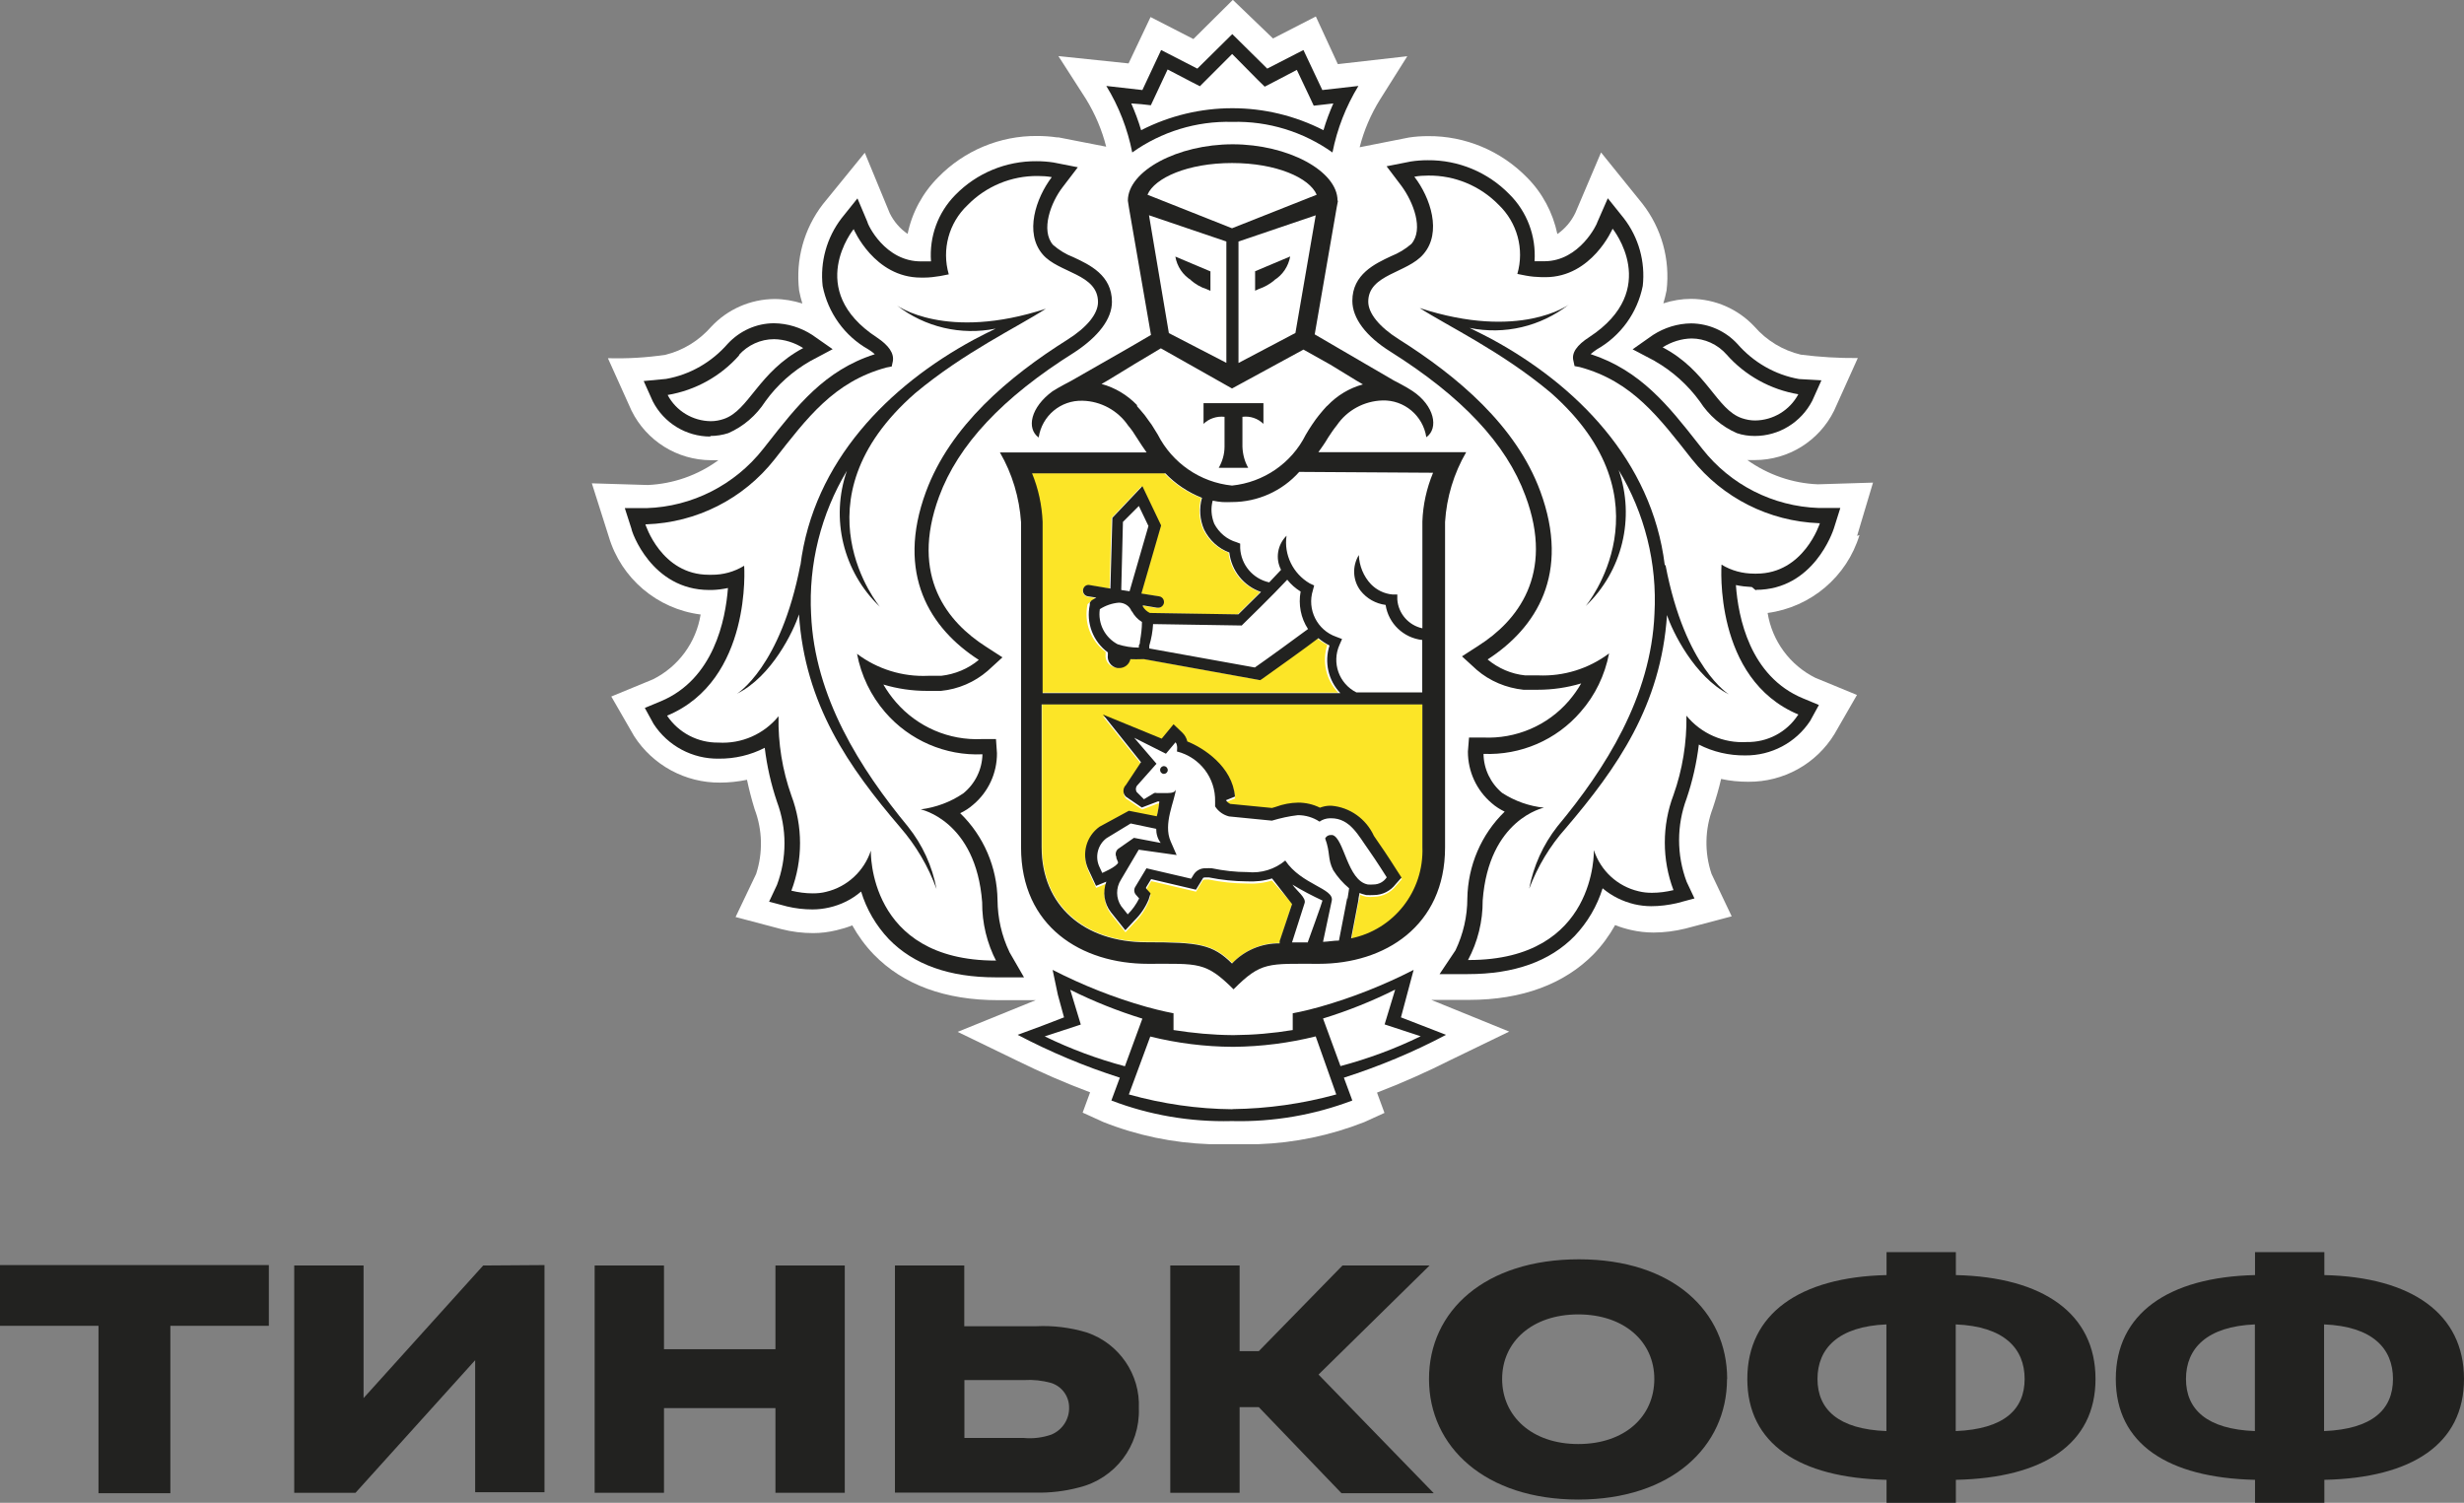 <?xml version="1.0" encoding="UTF-8"?><svg id="Layer_1" xmlns="http://www.w3.org/2000/svg" viewBox="0 0 174.86 106.65"><rect x="0" y="0" width="174.86" height="106.65" fill="#808080" stroke="none"/><defs><style>.cls-1{fill:#fff;}.cls-2{fill:#fce527;}.cls-3{fill:#222220;}</style></defs><g><path class="cls-1" d="M131.79,38.03l1.13-3.78-3.91,.12c-1.8-.07-3.55-.68-5.01-1.72h.53c2.39,0,4.57-1.36,5.63-3.51l1.68-3.73c-1.35,.01-2.7-.07-4.04-.24-1.27-.3-2.43-1-3.29-1.99-1.17-1.25-2.79-1.96-4.5-1.97-.66,0-1.33,.11-1.97,.32,.09-.3,.17-.61,.23-.92,.26-2.2-.35-4.4-1.71-6.15l-2.94-3.64-1.82,4.28c-.29,.61-.73,1.13-1.28,1.51-.32-1.52-1.06-2.92-2.16-4.02-1.85-1.89-4.38-2.95-7.01-2.93-.46,0-.92,.03-1.37,.1l-3.49,.69c.3-1.19,.79-2.33,1.44-3.38l1.94-3.08-4.93,.56-1.56-3.38-3.04,1.56-2.85-2.74-2.8,2.78-3.04-1.56-1.56,3.29-4.98-.52,1.96,3.05c.64,1.05,1.13,2.18,1.43,3.38l-3.38-.66h-.11c-.47-.07-.95-.1-1.42-.1-2.63-.02-5.17,1.04-7.01,2.93-1.1,1.1-1.86,2.5-2.17,4.02-.54-.37-.98-.88-1.27-1.47l-1.77-4.29-2.98,3.66c-1.34,1.74-1.94,3.94-1.68,6.12,.06,.32,.14,.62,.23,.92-.64-.2-1.31-.32-1.97-.32-1.71,.01-3.33,.72-4.5,1.97-.86,.98-1.99,1.68-3.25,1.99-1.35,.2-2.71,.28-4.08,.24l1.68,3.73c1.06,2.14,3.24,3.5,5.63,3.51h.53c-1.46,1.07-3.21,1.68-5.01,1.76l-3.97-.12,1.2,3.78c.88,2.97,3.44,5.14,6.52,5.53-.32,1.99-1.58,3.7-3.38,4.6l-2.96,1.22,1.62,2.81c1.33,2.07,3.64,3.32,6.1,3.3,.64,0,1.28-.07,1.91-.2,.15,.7,.33,1.4,.54,2.08,.56,1.47,.6,3.1,.11,4.6l-1.46,3.06,3.26,.86c.73,.19,1.5,.28,2.25,.28,.55,0,1.1-.07,1.64-.2,.38-.09,.77-.2,1.13-.35,.42,.75,.93,1.45,1.53,2.07,2.09,2.15,5.07,3.24,8.81,3.24h2.68l-5.54,2.25,4.21,2.04c1.69,.83,3.42,1.59,5.19,2.25l-.53,1.44,1.45,.66c2.41,.96,4.96,1.49,7.55,1.58h3.46c2.58-.09,5.11-.62,7.51-1.56l1.45-.66-.53-1.44c1.79-.69,3.53-1.46,5.25-2.33l4.13-2-5.53-2.25h2.69c3.76,0,6.75-1.13,8.83-3.24,.6-.62,1.11-1.32,1.53-2.07,.36,.15,.74,.26,1.13,.35,.53,.12,1.06,.18,1.6,.18,.75,0,1.52-.1,2.25-.28l3.29-.87-1.43-3.01c-.51-1.52-.48-3.17,.09-4.67,.23-.69,.43-1.38,.59-2.07,.63,.14,1.28,.2,1.93,.2,2.49,.02,4.81-1.26,6.11-3.38l1.6-2.78-2.96-1.22c-1.8-.9-3.06-2.61-3.38-4.6,3.07-.41,5.62-2.57,6.52-5.53M78.78,11.75h0Z"/><path class="cls-1" d="M87.46,11.58c-3.14,0-5.49,1.04-6,2.25l6,2.36,6.01-2.38c-.51-1.22-2.86-2.25-6.01-2.25"/><path class="cls-1" d="M87.53,74.3h-.07c-1.95-.02-3.9-.27-5.79-.74l-1.56,4.12c4.81,1.38,9.92,1.38,14.73,0l-1.52-4.11c-1.89,.47-3.84,.72-5.79,.74"/><path class="cls-1" d="M99.02,70.24c-1.64,.82-3.37,1.51-5.12,2.05l1.23,3.38c1.96-.52,3.87-1.23,5.7-2.12l-2.56-.84s.75-2.47,.75-2.47Z"/><path class="cls-1" d="M75.92,70.24l.75,2.47-2.56,.84c1.82,.89,3.73,1.6,5.69,2.12l1.24-3.38c-1.76-.54-3.48-1.23-5.12-2.05"/><path class="cls-1" d="M87.46,7.66c2.25-.02,4.48,.52,6.47,1.56,.19-.65,.43-1.28,.7-1.9l-.68,.08-.71,.08-.3-.64-.9-1.9-1.64,.86-.64,.33-.51-.48-1.79-1.81-1.78,1.81-.51,.51-.64-.33-1.65-.86-.89,1.9-.3,.64-.71-.08-.68-.08c.27,.62,.51,1.25,.7,1.9,1.99-1.06,4.21-1.6,6.46-1.59"/><path class="cls-1" d="M123.6,29.69c.3,.1,.62,.16,.93,.16,1.28-.01,2.47-.72,3.07-1.86-1.97-.33-3.78-1.33-5.1-2.83-.63-.71-1.54-1.11-2.49-1.13-.73,.01-1.45,.24-2.07,.63,3.19,1.7,3.84,4.42,5.63,5.03"/><path class="cls-1" d="M50.41,29.84c.32,0,.63-.06,.92-.16,1.82-.61,2.48-3.38,5.63-5.03-.62-.39-1.34-.62-2.07-.63-.96,0-1.86,.42-2.5,1.13-1.32,1.5-3.12,2.5-5.09,2.83,.61,1.14,1.79,1.85,3.07,1.86"/><path class="cls-1" d="M124.46,40.76h.15c3.38,0,4.5-3.58,4.5-3.58h-.07c-3.56-.12-6.89-1.8-9.1-4.6-2.31-2.94-4.21-5.52-7.95-6.53l-.37-.07-.08-.37c-.1-.57,.29-1.13,1.13-1.69,5.17-3.38,1.65-7.69,1.65-7.69,0,0-1.47,3.44-4.77,3.44h-.25c-.38,0-.75-.05-1.13-.11l-.61-.11c.51-1.76,0-3.65-1.33-4.91-1.31-1.34-3.11-2.09-4.99-2.07-.33,0-.66,.02-.99,.08,1.13,1.49,1.97,3.96,.65,5.49-1.13,1.32-3.92,1.37-3.92,3.38,0,.83,.78,1.79,2.16,2.66,4.18,2.63,8.32,6.12,10.05,10.8,2.15,5.83-.27,9.7-3.74,11.93,.75,.63,1.68,1.02,2.66,1.13h.92c1.81,.08,3.59-.48,5.04-1.56-.29,1.54-.98,2.97-2.02,4.15-1.72,1.99-4.26,3.1-6.89,2.98,.03,1.09,.54,2.11,1.4,2.78,.9,.61,1.93,.99,2.99,1.13,0,0-3.92,.8-4.36,6.59,0,1.47-.35,2.93-1.04,4.22h.07c9.1,0,8.86-7.8,8.86-7.8,.48,1.45,1.68,2.57,3.17,2.92,.3,.08,.63,.11,.95,.11,.52,0,1.02-.07,1.53-.19-.82-2.17-.82-4.58,0-6.75,.64-1.8,.95-3.72,.91-5.63,1.04,1.27,2.62,1.97,4.27,1.87h0c1.46,.02,2.84-.7,3.64-1.91-6.07-2.52-5.46-10.64-5.46-10.64,.7,.43,1.5,.65,2.32,.64m-1.82,8.49c-2.47-1.22-4.03-4.45-4.4-5.63-.37,6.35-3.52,10.8-7.13,15.07-1.11,1.28-1.98,2.77-2.56,4.37,.3-1.61,.99-3.13,2-4.42,3.38-4.1,6.65-9.2,6.89-15.09,.19-3.58-.7-7.13-2.54-10.2,1.18,3.4,.26,7.17-2.34,9.65,0,0,6.25-7.48-2.49-15.15-3.49-2.92-7.32-4.72-9.29-6,7.1,2.32,10.58-.24,10.58-.24-1.99,1.55-4.56,2.16-7.04,1.65,.5,.24,1.01,.5,1.56,.79,5.99,3.25,11.38,8.61,12.29,16.03v-.06c1.4,7.28,4.5,9.15,4.5,9.15"/><path class="cls-1" d="M65.35,57.35c1.06-.12,2.07-.48,2.97-1.06,.82-.69,1.31-1.7,1.32-2.77-2.63,.11-5.18-.99-6.9-2.98-1.02-1.18-1.71-2.61-2-4.15,1.45,1.09,3.23,1.64,5.04,1.56h.93c.98-.1,1.91-.5,2.67-1.13-3.47-2.25-5.9-6.09-3.75-11.93,1.72-4.67,5.88-8.17,10.05-10.8,1.38-.87,2.16-1.84,2.16-2.66,0-1.96-2.78-2.02-3.92-3.38-1.32-1.53-.5-4,.64-5.49-.33-.06-.66-.08-.99-.08-1.88-.02-3.68,.73-4.99,2.07-1.33,1.26-1.84,3.15-1.33,4.91l-.61,.12c-.37,.07-.74,.1-1.13,.11h-.24c-3.31,0-4.77-3.44-4.77-3.44,0,0-3.46,4.29,1.7,7.67,.89,.57,1.28,1.13,1.13,1.69l-.08,.37-.37,.07c-3.74,1.01-5.63,3.59-7.95,6.53-2.2,2.77-5.51,4.45-9.04,4.57h-.1s1.13,3.58,4.5,3.58h.16c.82,0,1.62-.21,2.32-.64,0,0,.6,8.12-5.47,10.64,.81,1.22,2.17,1.94,3.64,1.91h0c1.64,.1,3.23-.6,4.27-1.87-.03,1.91,.27,3.83,.91,5.63,.82,2.17,.82,4.58,0,6.75,.5,.12,1,.19,1.52,.19,.32,0,.64-.03,.95-.11,1.5-.35,2.69-1.46,3.17-2.92,0,0-.24,7.8,8.86,7.8h.07c-.69-1.31-1.04-2.75-1.02-4.22-.43-5.79-4.36-6.59-4.36-6.59m-1.46,1.41c-3.65-4.28-6.75-8.71-7.19-15.12-.37,1.13-1.94,4.39-4.4,5.63,0,0,3.1-1.87,4.5-9.15v.06c.92-7.42,6.3-12.78,12.3-16.03,.55-.3,1.07-.55,1.56-.79-2.47,.5-5.03-.1-7.02-1.65,0,0,3.47,2.56,10.58,.24-1.95,1.29-5.78,3.1-9.24,6.01-8.74,7.67-2.49,15.15-2.49,15.15-2.6-2.48-3.52-6.25-2.34-9.65-1.85,3.07-2.74,6.62-2.54,10.2,.24,5.9,3.48,10.99,6.88,15.09,1.02,1.29,1.71,2.8,2.02,4.42-.57-1.6-1.45-3.08-2.57-4.37"/><path class="cls-1" d="M80.7,28.83c.15,.16,.29,.34,.44,.51l.1,.12,.39,.54,.09,.12c.15,.23,.29,.47,.44,.71,1.02,2.04,3.02,3.41,5.29,3.64,2.26-.23,4.26-1.59,5.28-3.62,.15-.25,.29-.5,.45-.72l.07-.1c.14-.19,.27-.38,.41-.56l.09-.11c.15-.18,.29-.36,.45-.52l.08-.07c.69-.72,1.55-1.24,2.51-1.5l-.46-.27h0l-1.85-1.13-1.89-1.13-5.13,2.84h0l-5.07-2.76-1.89,1.13-1.85,1.13h0l-.47,.27c.95,.23,1.82,.71,2.52,1.4l.08,.08m4.67-.23h4.26v1.47c-.39-.38-.95-.56-1.49-.5v2.12c0,.53,.15,1.04,.41,1.5h-2.12c.26-.46,.39-.97,.41-1.5v-2.11c-.54-.07-1.09,.11-1.49,.5,0,0,.02-1.49,.02-1.49Z"/><path class="cls-1" d="M87.03,25.76v-8.61l-5.48-1.86,1.41,8.35,4.08,2.12Zm-1.13-6.5v1.38l-.27-.12c-.42-.14-.8-.36-1.13-.64-.6-.37-1-.98-1.13-1.68l2.52,1.06Z"/><path class="cls-1" d="M91.96,23.64l1.44-8.34-5.48,1.86v8.61l4.04-2.13Zm-2.86-4.37l2.49-1.05c-.12,.7-.53,1.31-1.13,1.68-.33,.28-.71,.51-1.13,.64l-.26,.12,.02-1.4Z"/><path class="cls-1" d="M79.27,45.72c.48,.16,1,.24,1.51,.24v-.16c.03-.1,.06-.2,.08-.3,.08-.45,.12-.9,.14-1.36-.3-.18-.55-.45-.72-.77-.14-.38-.51-.64-.92-.63-.5,.05-.98,.2-1.4,.48-.15,1.01,.36,2,1.26,2.49"/><path class="cls-1" d="M91.4,41.15c-1.01,1.13-3.02,3.04-3.11,3.13l-.12,.12-6.34-.1c0,.52-.08,1.04-.2,1.54v.2l7.49,1.35c.78-.54,2.93-2.12,3.76-2.72-.52-.79-.7-1.74-.53-2.67-.36-.23-.68-.51-.95-.84"/><path class="cls-1" d="M92.25,33.58c-1.22,1.36-2.95,2.14-4.77,2.14h0c-.23,.01-.46,.01-.69,0-.23-.02-.45-.06-.68-.1-.15,.54-.1,1.13,.11,1.64,.33,.63,.89,1.1,1.58,1.31l.26,.1v.28c.07,1.18,.91,2.17,2.06,2.42,.33-.34,.62-.64,.84-.89-.42-.81-.25-1.79,.39-2.42-.19,1.35,.46,2.69,1.64,3.38l.32,.15-.09,.34c-.43,1.36,.3,2.83,1.65,3.3l.42,.16-.18,.41c-.56,1.27-.03,2.76,1.2,3.38h4.64v-3.72c-1.31-.17-2.34-1.18-2.54-2.49-.7-.09-1.34-.45-1.78-1.01-.59-.73-.65-1.74-.18-2.54,0,.75,.28,1.47,.78,2.05,.41,.42,.95,.69,1.53,.73h.34v.35c.07,1.04,.83,1.89,1.86,2.07v-7.58c.05-1.18,.3-2.35,.75-3.44,0,0-9.47,0-9.47,0Z"/><polygon class="cls-1" points="79.67 37.05 79.54 41.88 80.1 41.96 81.44 37.33 80.76 35.9 79.67 37.05"/><path class="cls-1" d="M94.46,59.19h.14c.83,.24,1.05,3.24,2.51,3.51,.14,.01,.26,.01,.39,0,.38,0,.73-.19,.95-.51,0,0-.73-1.13-1.28-1.94-.73-1.02-1.29-2.25-2.67-2.25h-.1c-.26,0-.51,.09-.72,.24-.45-.29-.99-.46-1.53-.46-.63,.08-1.24,.2-1.85,.39h0l-3.04-.3c-.41-.1-.77-.35-.99-.71v-.33c.05-1.68-1.08-3.16-2.71-3.57,0,0,.08-.47-.1-.65l-.68,.81-2.25-1.13,1.58,1.84-1.4,1.58c-.14,.12-.17,.33-.08,.5l.57,.51,.73-.44c.06-.01,.12-.01,.18,0h.78c.27,0,.55-.07,.59-.34-.09,.92-.95,2.52-.38,3.78l.42,.96-2.69-.38-1.24,2.14c-.41,.55-.44,1.31-.08,1.89l.47,.59c.33-.33,.6-.71,.81-1.13l-.21-.24c-.16-.16-.18-.41-.06-.59l.79-1.31,3.17,.74,.17-.28c.18-.3,.52-.48,.87-.46h.43c.83,.17,1.68,.26,2.53,.27,.97,.1,1.94-.2,2.68-.82,1.13,1.71,3.48,1.98,3.3,2.85l-.62,2.92c.41,0,.8,0,1.13-.09l.59-3.04c.07-.33,.12-.78,.12-.78-.44-.37-.82-.81-1.13-1.29-.42-.79-.19-1.2-.57-2.25,.08-.15,.23-.24,.38-.24m-11.89-4.28c-.15,0-.27-.14-.26-.28h0c0-.16,.14-.28,.28-.27h.01c.16,0,.28,.12,.28,.27s-.12,.28-.28,.28"/><path class="cls-1" d="M78.24,61.92s1.06-.44,1.13-.74l-.14-.35c-.12-.2-.08-.46,.1-.61l1.13-.79,1.9,.36c-.21-.29-.33-.64-.32-1l-1.81-.38-1.71,1.04c-.61,.45-.83,1.27-.54,1.97,0,0,.26,.51,.26,.51Z"/><path class="cls-1" d="M91.67,66.9h1.13s.98-2.86,1.04-2.95c-.73-.34-1.44-.72-2.13-1.13,.29,.44,.99,.92,.86,1.31,0,0-.89,2.77-.89,2.77Z"/><path class="cls-2" d="M100.97,49.96h-27.02v10.13c0,4.15,3.01,6.75,7.44,6.75,3.7,0,4.68,.15,6.07,1.51,.87-.93,2.11-1.45,3.38-1.43v-.16l.86-2.63-1.44-1.64c-.57,.18-1.18,.25-1.79,.21-.9,0-1.8-.1-2.68-.28h-.28c-.08,0-.14,.02-.16,.07l-.17,.28-.3,.51-.59-.14-2.59-.61-.36,.59v.07l.32,.35-.14,.45c-.24,.55-.57,1.05-1,1.47l-.65,.7-.59-.74-.44-.55c-.47-.62-.59-1.43-.32-2.16h0l-.73,.3-.33-.71-.23-.51c-.46-1.07-.12-2.31,.82-2.98l2.08-1.13,1.98,.39c0-.19,.12-.87,.18-1.05h-.11l-1.13,.43-1.13-.77c-.23-.23-.24-.6,0-.83h0l1.07-1.62-2.71-3.38,4.17,1.71,.28-.34,.56-.68,.64,.61c.17,.16,.28,.37,.34,.6,1.13,.45,3.2,1.77,3.38,3.91l-.64,.26h0c.08,.1,.18,.19,.3,.25l2.97,.29,.27-.08c.51-.19,1.04-.29,1.58-.3,.54,0,1.07,.12,1.55,.36,.21-.08,.44-.12,.66-.14h.15c1.32,.11,2.47,.93,3.02,2.14l.33,.47c.55,.79,1.28,1.93,1.31,1.98l.33,.51-.41,.46c-.37,.48-.95,.78-1.56,.78-.18,.02-.36,.02-.54,0-.16-.03-.33-.08-.47-.15,0,.16,0,.35-.09,.51l-.52,2.71c3.1-.63,5.27-3.44,5.08-6.6,0,0,0-10.17,0-10.17Z"/><path class="cls-2" d="M73.95,49.15h21.01c-.86-.9-1.15-2.2-.77-3.38-.28-.14-.55-.32-.79-.52-.82,.61-3.38,2.43-3.99,2.89l-.14,.09-8.24-1.49h-.17c-.27,.01-.53,.01-.8,0-.08,.37-.41,.63-.78,.63h-.14c-.44-.08-.74-.5-.68-.93v-.18c-1.06-.77-1.56-2.09-1.28-3.38l.12-.11,.12-.09s.16-.11,.37-.23l-.6-.09c-.23-.05-.37-.25-.34-.47,.03-.23,.24-.37,.46-.34h0l1.43,.23,.14-5.02,2.13-2.25,1.33,2.79-1.4,4.83,1.26,.2c.23,.05,.37,.25,.34,.47-.03,.2-.2,.34-.41,.34h-.07l-1.02-.17v.08c.11,.2,.28,.36,.5,.46l6.28,.1,1.61-1.59c-1.23-.43-2.11-1.51-2.25-2.8-.79-.29-1.42-.88-1.79-1.63-.3-.71-.36-1.51-.15-2.25-.99-.38-1.89-.99-2.62-1.76h-9.45c.44,1.09,.69,2.25,.73,3.43v12.12h.01Z"/><path class="cls-3" d="M82.62,54.37c-.15-.01-.28,.1-.29,.25h0c-.01,.16,.1,.29,.25,.3h.01c.16,0,.28-.12,.28-.27s-.12-.28-.28-.28"/><path class="cls-3" d="M100.97,72.8l-1.55-.6,.43-1.61,.47-1.76c-2.13,1.09-4.35,1.97-6.64,2.62-1.13,.32-1.94,.46-1.94,.46v1.19c-1.38,.23-2.78,.35-4.18,.36h-.1c-1.4-.01-2.79-.14-4.18-.36v-1.19s-.83-.15-1.94-.46c-2.3-.65-4.51-1.53-6.64-2.62l.37,1.76,.44,1.61-1.56,.6-1.73,.64c2.32,1.22,4.75,2.24,7.25,3.04l-.6,1.62c2.71,1.04,5.61,1.53,8.51,1.46h.08c2.9,.07,5.8-.43,8.51-1.46l-.6-1.62c2.5-.8,4.93-1.81,7.25-3.04,0,0-1.65-.64-1.65-.64Zm-26.83,.75l2.56-.84-.75-2.47c1.64,.82,3.37,1.51,5.12,2.05l-1.24,3.38c-1.96-.52-3.86-1.23-5.69-2.12m13.32,5.17c-2.49-.02-4.95-.38-7.35-1.05l1.52-4.11c1.9,.47,3.86,.72,5.83,.73h.12c1.95-.02,3.9-.27,5.79-.74l1.46,4.12c-2.4,.66-4.87,1.01-7.36,1.04m7.66-3.05l-1.24-3.38c1.76-.54,3.48-1.23,5.12-2.05l-.75,2.47,2.56,.84c-1.82,.89-3.74,1.6-5.7,2.12"/><path class="cls-3" d="M87.46,8.65c2.54-.07,5.03,.7,7.1,2.17,.33-1.67,.95-3.26,1.84-4.72l-2.56,.29-1.34-2.84-2.57,1.32-2.48-2.45-2.48,2.45-2.57-1.32-1.33,2.84-2.56-.29c.89,1.45,1.51,3.05,1.84,4.72,2.06-1.47,4.56-2.24,7.09-2.17m-6.48-1.26l.71,.08,.3-.64,.89-1.9,1.65,.86,.64,.33,.51-.51,1.78-1.78,1.79,1.81,.52,.51,.64-.33,1.64-.86,.9,1.9,.3,.64,.71-.08,.68-.08c-.27,.62-.51,1.25-.7,1.9-4.06-2.08-8.87-2.08-12.94,0-.19-.65-.43-1.28-.7-1.9,0,0,.66,.05,.66,.05Z"/><path class="cls-3" d="M124.61,41.86c4.1,0,5.47-4.17,5.53-4.35l.46-1.46h-1.53c-3.24-.11-6.26-1.64-8.26-4.19l-.3-.38c-2.09-2.66-4.08-5.19-7.63-6.35,.15-.12,.29-.24,.45-.34,1.69-.96,2.87-2.6,3.25-4.5,.19-1.72-.29-3.44-1.35-4.81l-1.13-1.41-.74,1.69c0,.1-1.25,2.78-3.77,2.78h-.69c.12-1.78-.53-3.52-1.8-4.77-1.52-1.55-3.6-2.42-5.78-2.4-.41,0-.81,.03-1.2,.09l-1.72,.34,1.06,1.4c.83,1.13,1.59,3.07,.7,4.11-.43,.37-.91,.66-1.44,.87-1.13,.53-2.75,1.28-2.75,3.17,0,1.23,.96,2.51,2.68,3.59,5.1,3.21,8.24,6.55,9.6,10.24,2.11,5.63-.64,8.93-3.31,10.63l-1.19,.77,1.05,.96c.93,.8,2.09,1.28,3.31,1.41h1.02c1.05,0,2.08-.15,3.08-.45-.25,.44-.54,.84-.87,1.23-1.52,1.77-3.77,2.72-6.09,2.61h-1l-.08,1c0,1.41,.61,2.74,1.68,3.65,.28,.25,.6,.45,.93,.61-1.67,1.62-2.61,3.84-2.65,6.16,0,1.27-.29,2.53-.84,3.68l-1.13,1.69h2c3.3,0,5.83-.9,7.59-2.71,.91-.96,1.59-2.12,1.98-3.38,.65,.55,1.42,.93,2.25,1.13,.39,.09,.8,.14,1.2,.14,.61,0,1.22-.08,1.8-.21l1.27-.34-.56-1.19c-.71-1.9-.71-4,0-5.9,.42-1.24,.71-2.52,.87-3.83,1.01,.52,2.14,.78,3.28,.77,1.86,.02,3.6-.9,4.62-2.45l.62-1.13-1.13-.47c-3.77-1.56-4.6-5.76-4.76-8.04,.37,.08,.74,.12,1.13,.14l.29,.24h0Zm2.98,8.89c-.8,1.22-2.17,1.94-3.64,1.91h0c-1.64,.1-3.23-.6-4.27-1.87,.03,1.91-.28,3.83-.92,5.63-.82,2.17-.82,4.58,0,6.75-.51,.12-1.01,.19-1.53,.19-.32,0-.64-.03-.95-.11-1.5-.35-2.69-1.46-3.17-2.92,0,0,.24,7.8-8.86,7.8h-.07c.69-1.29,1.05-2.75,1.04-4.22,.43-5.79,4.35-6.59,4.35-6.59-1.06-.11-2.07-.47-2.97-1.05-.82-.69-1.31-1.7-1.32-2.77,2.63,.11,5.17-.98,6.89-2.98,1.04-1.18,1.72-2.61,2.02-4.15-1.45,1.09-3.23,1.64-5.04,1.56h-.92c-.98-.1-1.9-.5-2.66-1.13,3.47-2.25,5.89-6.09,3.74-11.93-1.72-4.67-5.88-8.17-10.05-10.8-1.38-.87-2.16-1.84-2.16-2.66,0-1.96,2.78-2.02,3.92-3.38,1.32-1.53,.5-4-.65-5.49,.33-.06,.66-.08,.99-.08,1.88-.02,3.68,.73,4.99,2.07,1.32,1.26,1.84,3.15,1.33,4.91l.61,.12c.37,.07,.74,.1,1.13,.11h.25c3.3,0,4.77-3.44,4.77-3.44,0,0,3.5,4.31-1.65,7.69-.89,.57-1.28,1.13-1.13,1.69l.08,.37,.37,.07c3.74,1.01,5.63,3.59,7.95,6.53,2.2,2.76,5.48,4.41,9.01,4.55h.08s-1.13,3.58-4.5,3.58h-.16c-.82,0-1.62-.21-2.32-.64,0,0-.6,8.12,5.46,10.64"/><path class="cls-3" d="M117.43,25.62c1.26,.72,2.35,1.7,3.2,2.87,.64,.99,1.55,1.78,2.63,2.25,.41,.14,.84,.2,1.27,.2,1.72,0,3.29-.97,4.08-2.5l.65-1.45-1.59-.09c-1.7-.3-3.24-1.19-4.38-2.5-.84-.91-2.03-1.44-3.28-1.45-.96,.01-1.89,.3-2.7,.82l-1.45,1.02,1.56,.82h0Zm2.6-1.6c.95,0,1.86,.42,2.49,1.13,1.32,1.5,3.13,2.5,5.1,2.83-.61,1.14-1.79,1.85-3.07,1.86-.32,0-.63-.06-.93-.16-1.81-.61-2.47-3.38-5.63-5.03,.62-.39,1.34-.62,2.07-.63"/><path class="cls-3" d="M118.14,40.09h0c-.92-7.42-6.3-12.78-12.29-16.03-.55-.29-1.07-.55-1.56-.79,2.48,.51,5.04-.1,7.04-1.65,0,0-3.47,2.56-10.58,.24,1.97,1.27,5.79,3.07,9.29,6,8.72,7.67,2.49,15.15,2.49,15.15,2.6-2.48,3.52-6.25,2.34-9.65,1.85,3.07,2.74,6.62,2.54,10.2-.24,5.9-3.48,10.99-6.89,15.09-1.01,1.29-1.7,2.81-2,4.42,.6-1.58,1.47-3.04,2.6-4.3,3.65-4.28,6.75-8.71,7.18-15.12,.37,1.13,1.94,4.39,4.4,5.63,0,0-3.11-1.87-4.5-9.15"/><path class="cls-3" d="M71.63,67.55c-.55-1.15-.83-2.41-.84-3.68-.03-2.32-.98-4.54-2.65-6.16,.34-.16,.65-.36,.93-.61,1.07-.9,1.69-2.24,1.68-3.65l-.07-1h-1.01c-2.32,.11-4.56-.86-6.08-2.61-.34-.39-.64-.81-.9-1.26,1,.3,2.04,.45,3.07,.45h1.02c1.23-.12,2.38-.62,3.31-1.42l1.05-.96-1.19-.77c-2.67-1.71-5.4-4.95-3.31-10.63,1.36-3.69,4.5-7.04,9.6-10.24,1.72-1.13,2.67-2.38,2.67-3.59,0-1.89-1.58-2.63-2.74-3.17-.53-.2-1.01-.5-1.44-.87-.9-1.04-.15-3.03,.69-4.11l1.07-1.4-1.73-.34c-.39-.06-.8-.09-1.19-.09-2.17-.02-4.26,.84-5.78,2.4-1.23,1.25-1.85,2.96-1.72,4.71h-.68c-2.59,.03-3.83-2.65-3.83-2.79l-.71-1.68-1.13,1.41c-1.05,1.37-1.53,3.1-1.34,4.81,.38,1.9,1.56,3.55,3.25,4.5,.16,.1,.32,.21,.45,.34-3.56,1.13-5.54,3.69-7.63,6.35l-.3,.38c-2,2.54-5.03,4.09-8.27,4.19h-1.54l.47,1.46c0,.18,1.42,4.35,5.52,4.35h.2c.38-.01,.75-.06,1.13-.14-.17,2.25-1,6.47-4.77,8.04l-1.13,.47,.62,1.13c1.01,1.56,2.76,2.5,4.63,2.47,1.14,.01,2.25-.25,3.26-.77,.16,1.31,.45,2.59,.87,3.83,.71,1.9,.71,4,0,5.9l-.56,1.19,1.28,.34c.59,.14,1.19,.21,1.8,.21,.41,0,.81-.05,1.2-.14,.83-.19,1.6-.57,2.25-1.13,.38,1.26,1.06,2.42,1.97,3.38,1.76,1.81,4.29,2.71,7.59,2.71h2s-1.05-1.82-1.05-1.82Zm-.97,.62c-9.1,0-8.86-7.8-8.86-7.8-.48,1.45-1.68,2.57-3.17,2.92-.3,.08-.63,.11-.95,.11-.52,0-1.02-.07-1.52-.19,.82-2.17,.82-4.58,0-6.75-.64-1.8-.95-3.72-.91-5.63-1.04,1.27-2.62,1.97-4.27,1.87h0c-1.46,.02-2.83-.7-3.64-1.91,6.06-2.52,5.47-10.64,5.47-10.64-.7,.43-1.5,.65-2.32,.64h-.19c-3.38,0-4.5-3.58-4.5-3.58h.07c3.56-.12,6.88-1.8,9.09-4.6,2.31-2.94,4.21-5.52,7.95-6.53l.37-.07,.08-.37c.1-.57-.29-1.13-1.13-1.69-5.16-3.38-1.65-7.69-1.65-7.69,0,0,1.46,3.44,4.77,3.44h.24c.38,0,.75-.05,1.13-.11l.61-.12c-.51-1.76,0-3.65,1.33-4.91,1.31-1.34,3.11-2.09,4.99-2.07,.33,0,.66,.02,.99,.08-1.13,1.49-1.96,3.96-.64,5.49,1.13,1.32,3.92,1.37,3.92,3.38,0,.83-.78,1.79-2.16,2.66-4.18,2.63-8.32,6.12-10.05,10.8-2.15,5.83,.28,9.7,3.75,11.93-.75,.63-1.69,1.02-2.67,1.13h-.93c-1.81,.08-3.59-.47-5.04-1.56,.29,1.54,.98,2.97,2,4.15,1.72,1.99,4.27,3.1,6.9,2.98-.02,1.08-.53,2.11-1.37,2.78-.9,.61-1.93,.99-3.01,1.13,0,0,3.92,.8,4.36,6.59-.01,1.47,.34,2.92,1.02,4.22,0,0-.03-.06-.03-.06Z"/><path class="cls-3" d="M50.41,30.94c.43,0,.87-.07,1.27-.2,1.08-.47,1.99-1.26,2.63-2.25,.84-1.17,1.94-2.15,3.2-2.87l1.58-.84-1.46-1.02c-.81-.52-1.74-.81-2.7-.82-1.25,0-2.43,.54-3.28,1.45-1.14,1.31-2.68,2.2-4.38,2.5l-1.59,.15,.65,1.45c.79,1.53,2.36,2.49,4.08,2.49m2.02-5.78c.64-.71,1.54-1.13,2.5-1.13,.73,.01,1.45,.24,2.07,.63-3.19,1.7-3.84,4.42-5.63,5.03-.29,.1-.61,.16-.92,.16-1.28-.01-2.47-.72-3.07-1.86,1.97-.33,3.77-1.33,5.09-2.83"/><path class="cls-3" d="M57.56,43.61c-.19-3.58,.7-7.13,2.54-10.2-1.18,3.4-.26,7.17,2.34,9.65,0,0-6.25-7.49,2.5-15.15,3.49-2.92,7.31-4.72,9.28-6-7.1,2.32-10.58-.24-10.58-.24,1.99,1.55,4.56,2.15,7.02,1.65-.5,.24-1.01,.5-1.56,.79-6,3.25-11.38,8.61-12.3,16.03v-.06c-1.4,7.28-4.5,9.15-4.5,9.15,2.47-1.22,4.02-4.45,4.4-5.63,.42,6.41,3.53,10.84,7.19,15.12,1.11,1.28,1.99,2.77,2.57,4.37-.3-1.62-.99-3.13-2.02-4.42-3.38-4.1-6.64-9.2-6.88-15.09"/><path class="cls-3" d="M85.41,28.61v1.47c.39-.38,.95-.56,1.49-.5v2.12c0,.53-.15,1.04-.41,1.5h2.09c-.26-.46-.39-.97-.41-1.5v-2.12c.54-.07,1.09,.11,1.49,.5v-1.47h-4.26Z"/><path class="cls-3" d="M84.5,19.88c.33,.28,.71,.51,1.13,.64l.27,.12v-1.38l-2.49-1.05c.12,.7,.53,1.31,1.13,1.68"/><path class="cls-3" d="M90.43,19.88c.6-.37,1-.98,1.13-1.68l-2.49,1.05v1.38l.26-.12c.42-.14,.8-.36,1.13-.64"/><path class="cls-3" d="M94.92,14.24c0-2.11-3.53-4-7.44-4h0c-3.91,0-7.44,1.89-7.44,4l.08,.52,1.56,9.01-1.56,.91-4.09,2.34h0s-.91,.47-1.34,.75c-1.54,1.13-1.87,2.63-.98,3.28,.23-1.54,1.56-2.66,3.12-2.61,1.29,.03,2.5,.69,3.23,1.76,.23,.27,.43,.56,.61,.86,.24,.38,.47,.72,.7,1.05h-10.41c.88,1.51,1.38,3.21,1.5,4.95v23.08c0,5.63,4.3,8.26,9.01,8.26,3.59,0,4.08-.17,6.07,1.81,1.97-1.98,2.45-1.81,6.06-1.81,4.65,0,8.95-2.67,8.95-8.26v-23.1c.11-1.74,.62-3.44,1.5-4.95h-10.49c.24-.33,.47-.66,.7-1.05,.19-.29,.39-.59,.61-.86,.73-1.07,1.94-1.72,3.23-1.76,1.55-.05,2.89,1.08,3.12,2.61,.9-.64,.57-2.25-.98-3.28-.42-.29-1.33-.75-1.33-.75h0l-4.05-2.36-1.56-.91,1.56-9.01s.09-.47,.09-.47Zm-13.37,1.04l5.48,1.86v8.61l-4.08-2.11s-1.41-8.36-1.41-8.36Zm1.13,18.29c.73,.77,1.63,1.37,2.62,1.76-.21,.74-.16,1.54,.15,2.25,.37,.75,1,1.34,1.79,1.63,.15,1.29,1.02,2.38,2.25,2.8l-1.61,1.59-6.28-.1c-.21-.1-.38-.26-.5-.46v-.08l1.02,.17h.07c.2,0,.37-.14,.41-.34,.03-.23-.11-.43-.34-.47l-1.26-.2,1.4-4.83-1.33-2.79-2.13,2.25-.14,5.02-1.47-.25c-.23-.05-.43,.1-.47,.33h0c-.03,.23,.11,.43,.34,.47l.6,.09c-.21,.12-.36,.21-.37,.24l-.09,.12v.15c-.28,1.28,.23,2.61,1.28,3.38v.18c-.07,.44,.24,.86,.68,.93h.14c.37,0,.7-.26,.78-.63,.27,.01,.53,.01,.8,0h.17l8.24,1.49,.14-.09c.65-.46,3.16-2.25,3.99-2.89,.24,.2,.51,.38,.79,.52-.38,1.18-.09,2.48,.77,3.38h-21.13v-12.16c-.05-1.18-.3-2.35-.75-3.44,0,0,9.48,0,9.48,0Zm10.13,11.08c-.83,.62-2.98,2.18-3.76,2.72l-7.49-1.35v-.2c.15-.5,.24-1.01,.27-1.53l6.29,.1,.12-.12c.09-.09,2.09-2.03,3.11-3.13,.27,.34,.59,.62,.95,.84-.17,.92,.01,1.88,.53,2.67m-12.51-1.28c.17,.32,.42,.59,.72,.77,0,.46-.06,.91-.14,1.36,0,.1,0,.2-.08,.3v.16c-.51,0-1.02-.08-1.51-.24-.9-.48-1.41-1.47-1.26-2.49,.41-.26,.87-.42,1.35-.46,.41,0,.78,.25,.91,.63m-.74-1.53l.12-4.83,1.13-1.13,.68,1.42-1.34,4.63s-.59-.09-.59-.09Zm13.25,25.01h-1.13l.89-2.78c.14-.38-.56-.88-.86-1.32,.69,.42,1.4,.79,2.13,1.13,0,.09-1.04,2.95-1.04,2.95m2.8-3.15l-.59,3.04c-.37,0-.77,.08-1.13,.09l.62-2.92c.18-.87-2.15-1.13-3.3-2.85-.74,.62-1.71,.92-2.68,.82-.86,0-1.7-.1-2.53-.27-.15-.01-.28-.01-.43,0-.35-.02-.69,.16-.87,.46l-.17,.28-3.17-.74-.79,1.31c-.12,.18-.1,.43,.06,.59l.21,.24c-.21,.42-.48,.8-.81,1.13l-.47-.59c-.37-.56-.38-1.29-.01-1.87l1.26-2.13,2.69,.38-.42-.96c-.56-1.26,.29-2.86,.38-3.78,0,.28-.29,.34-.59,.34h-.78c-.06-.02-.12-.02-.18,0l-.73,.44-.52-.52c-.09-.17-.06-.37,.08-.5l1.33-1.5-1.58-1.84,2.25,1.13,.68-.81c.18,.18,.1,.65,.1,.65,1.63,.41,2.76,1.89,2.71,3.57v.33c.23,.36,.59,.61,.99,.71l3.04,.3h0c.61-.18,1.22-.32,1.85-.39,.54,0,1.08,.16,1.53,.46,.21-.15,.46-.23,.72-.24h.1c1.36,0,1.94,1.24,2.67,2.25,.55,.78,1.28,1.94,1.28,1.94-.21,.32-.56,.51-.95,.51-.14,.01-.26,.01-.39,0-1.46-.27-1.68-3.28-2.51-3.51h-.14c-.16,0-.3,.09-.38,.24,.38,1.02,.16,1.44,.57,2.25,.3,.48,.69,.92,1.13,1.29,0,0-.06,.44-.12,.78m-16.41-2.96l.14,.35c-.09,.3-1.13,.74-1.13,.74l-.23-.5c-.29-.7-.07-1.52,.54-1.97l1.71-1.04,1.81,.38c0,.36,.1,.71,.32,1l-1.9-.36-1.13,.79c-.18,.16-.21,.41-.1,.61m16.64,5.74l.52-2.72c0-.16,.06-.35,.08-.51,.15,.07,.32,.11,.47,.15,.18,.01,.36,.01,.54,0,.62,0,1.19-.29,1.56-.78l.41-.46-.33-.51s-.75-1.19-1.31-1.98l-.32-.47c-.55-1.2-1.7-2.03-3.02-2.14h-.15c-.23,.01-.45,.06-.66,.14-.48-.24-1.01-.36-1.55-.36-.54,.01-1.07,.11-1.58,.3l-.27,.08-2.97-.29c-.12-.06-.23-.15-.3-.26h0l.64-.26c-.18-2.14-2.25-3.46-3.38-3.91-.06-.24-.17-.44-.34-.61l-.64-.61-.56,.68-.28,.34-4.17-1.71,2.7,3.38-1.07,1.62c-.23,.23-.24,.6,0,.83h0l1.13,.77,1.13-.43h.11c0,.17-.12,.86-.18,1.05l-1.98-.39-2.08,1.13c-.95,.68-1.28,1.91-.82,2.98l.24,.51,.33,.71,.73-.3h0c-.27,.73-.16,1.54,.32,2.16l.44,.55,.59,.74,.65-.7c.43-.42,.77-.92,1-1.47l.14-.45-.32-.35v-.07l.36-.59,2.59,.61,.59,.14,.32-.52,.17-.28s0-.07,.16-.07h.28c.88,.18,1.78,.27,2.68,.28,.61,.03,1.22-.03,1.79-.21l1.42,1.82-.88,2.63v.16c-1.27-.02-2.51,.5-3.38,1.43-1.38-1.37-2.35-1.51-6.07-1.51-4.44,0-7.44-2.6-7.44-6.75v-10.13h27.02v10.13c.12,3.12-2.03,5.87-5.09,6.48m5.84-33.03c-.45,1.09-.71,2.26-.75,3.44v7.58c-.98-.21-1.71-1.05-1.78-2.05v-.35h-.34c-.59-.05-1.13-.32-1.53-.73-.53-.56-.83-1.31-.86-2.07-.48,.79-.44,1.79,.12,2.53,.44,.56,1.08,.92,1.78,1.01,.2,1.32,1.27,2.34,2.6,2.49v3.72h-4.67c-1.24-.62-1.77-2.11-1.2-3.38l.18-.41-.42-.16c-1.35-.47-2.08-1.94-1.65-3.3l.09-.34-.32-.15c-1.18-.69-1.84-2.03-1.64-3.38-.64,.63-.81,1.61-.39,2.42-.23,.25-.52,.56-.84,.89-1.16-.25-2-1.25-2.06-2.43v-.32l-.26-.1c-.69-.2-1.25-.68-1.58-1.31-.21-.52-.26-1.1-.11-1.64,.23,.05,.45,.08,.68,.1,.23,.01,.46,.01,.69,0h0c1.82,0,3.56-.78,4.77-2.14,0,0,9.5,.06,9.5,.06Zm-7.28-7.69l1.85,1.13h0l.46,.27c-.96,.26-1.82,.78-2.51,1.5l-.08,.07c-.16,.17-.3,.34-.45,.52l-.09,.11c-.15,.18-.28,.37-.41,.56l-.07,.1c-.16,.23-.3,.47-.45,.72-1.01,2.02-2.99,3.37-5.23,3.6-2.26-.23-4.24-1.6-5.27-3.62-.15-.25-.29-.48-.44-.71l-.09-.12-.39-.54-.1-.12c-.15-.18-.29-.35-.44-.51l-.02-.1c-.69-.71-1.55-1.23-2.51-1.49l.47-.27h0l1.85-1.13,1.89-1.13,5.05,2.85h0l5.07-2.76,1.91,1.07h0Zm-2.48-2.25l-4.04,2.13v-8.62l5.48-1.86-1.44,8.35Zm-4.5-7.43l-6-2.38c.51-1.2,2.87-2.25,6-2.25s5.49,1.04,6.01,2.25c0,0-6.01,2.38-6.01,2.38Z"/></g><g><path class="cls-3" d="M6.99,94.09H0v-4.31H19.08v4.31h-6.99v11.88H6.99v-11.88Z"/><path class="cls-3" d="M38.64,89.78v16.12h-4.92v-9.37l-8.49,9.41h-4.35v-16.13h4.92v9.41l8.49-9.41,4.35-.03Z"/><path class="cls-3" d="M47.12,105.94h-4.92v-16.13h4.92v5.94h7.91v-5.94h4.92v16.13h-4.92v-6.01h-7.91v6.01Z"/><path class="cls-3" d="M63.51,105.94v-16.13h4.92v4.31h5.09c1.22-.06,2.43,.09,3.6,.44,2.3,.78,3.81,2.98,3.7,5.4,.09,2.64-1.68,4.97-4.24,5.6-1.01,.27-2.05,.39-3.09,.37h-9.98Zm4.92-3.89h4.24c.65,.06,1.31-.02,1.94-.24,.77-.32,1.27-1.07,1.26-1.9,.01-.81-.51-1.53-1.29-1.77-.62-.17-1.26-.24-1.9-.2h-4.24v4.11h-.01Z"/><path class="cls-3" d="M87.97,105.94h-4.92v-16.13h4.92v6.08h1.36l5.94-6.08h6.18l-7.88,7.74,8.18,8.42h-6.55l-5.87-6.11h-1.36v6.08Z"/><path class="cls-3" d="M122.56,97.86c0,4.82-3.97,8.56-10.56,8.56s-10.59-3.73-10.59-8.56,3.97-8.49,10.64-8.49,10.52,3.7,10.52,8.49h-.01Zm-5.16,0c0-2.65-2.14-4.58-5.4-4.58s-5.4,1.94-5.4,4.58,2.11,4.62,5.4,4.62,5.4-1.94,5.4-4.62Z"/><path class="cls-3" d="M148.71,97.86c0,4.62-3.7,7.03-9.91,7.16v1.63h-4.92v-1.63c-6.18-.14-9.88-2.55-9.88-7.16s3.7-7.23,9.88-7.37v-1.63h4.92v1.63c6.21,.14,9.91,2.75,9.91,7.37Zm-14.84-3.87c-3.4,.14-4.89,1.7-4.89,3.87s1.49,3.57,4.89,3.7v-7.57Zm9.81,3.87c0-2.17-1.46-3.73-4.89-3.87v7.57c3.43-.14,4.89-1.53,4.89-3.7Z"/><path class="cls-3" d="M174.86,97.86c0,4.62-3.7,7.03-9.91,7.16v1.63h-4.92v-1.63c-6.18-.14-9.88-2.55-9.88-7.16s3.7-7.23,9.88-7.37v-1.63h4.92v1.63c6.2,.14,9.91,2.75,9.91,7.37Zm-14.84-3.87c-3.4,.14-4.89,1.7-4.89,3.87s1.49,3.57,4.89,3.7v-7.57Zm9.8,3.87c0-2.17-1.46-3.73-4.89-3.87v7.57c3.43-.14,4.89-1.53,4.89-3.7Z"/></g></svg>